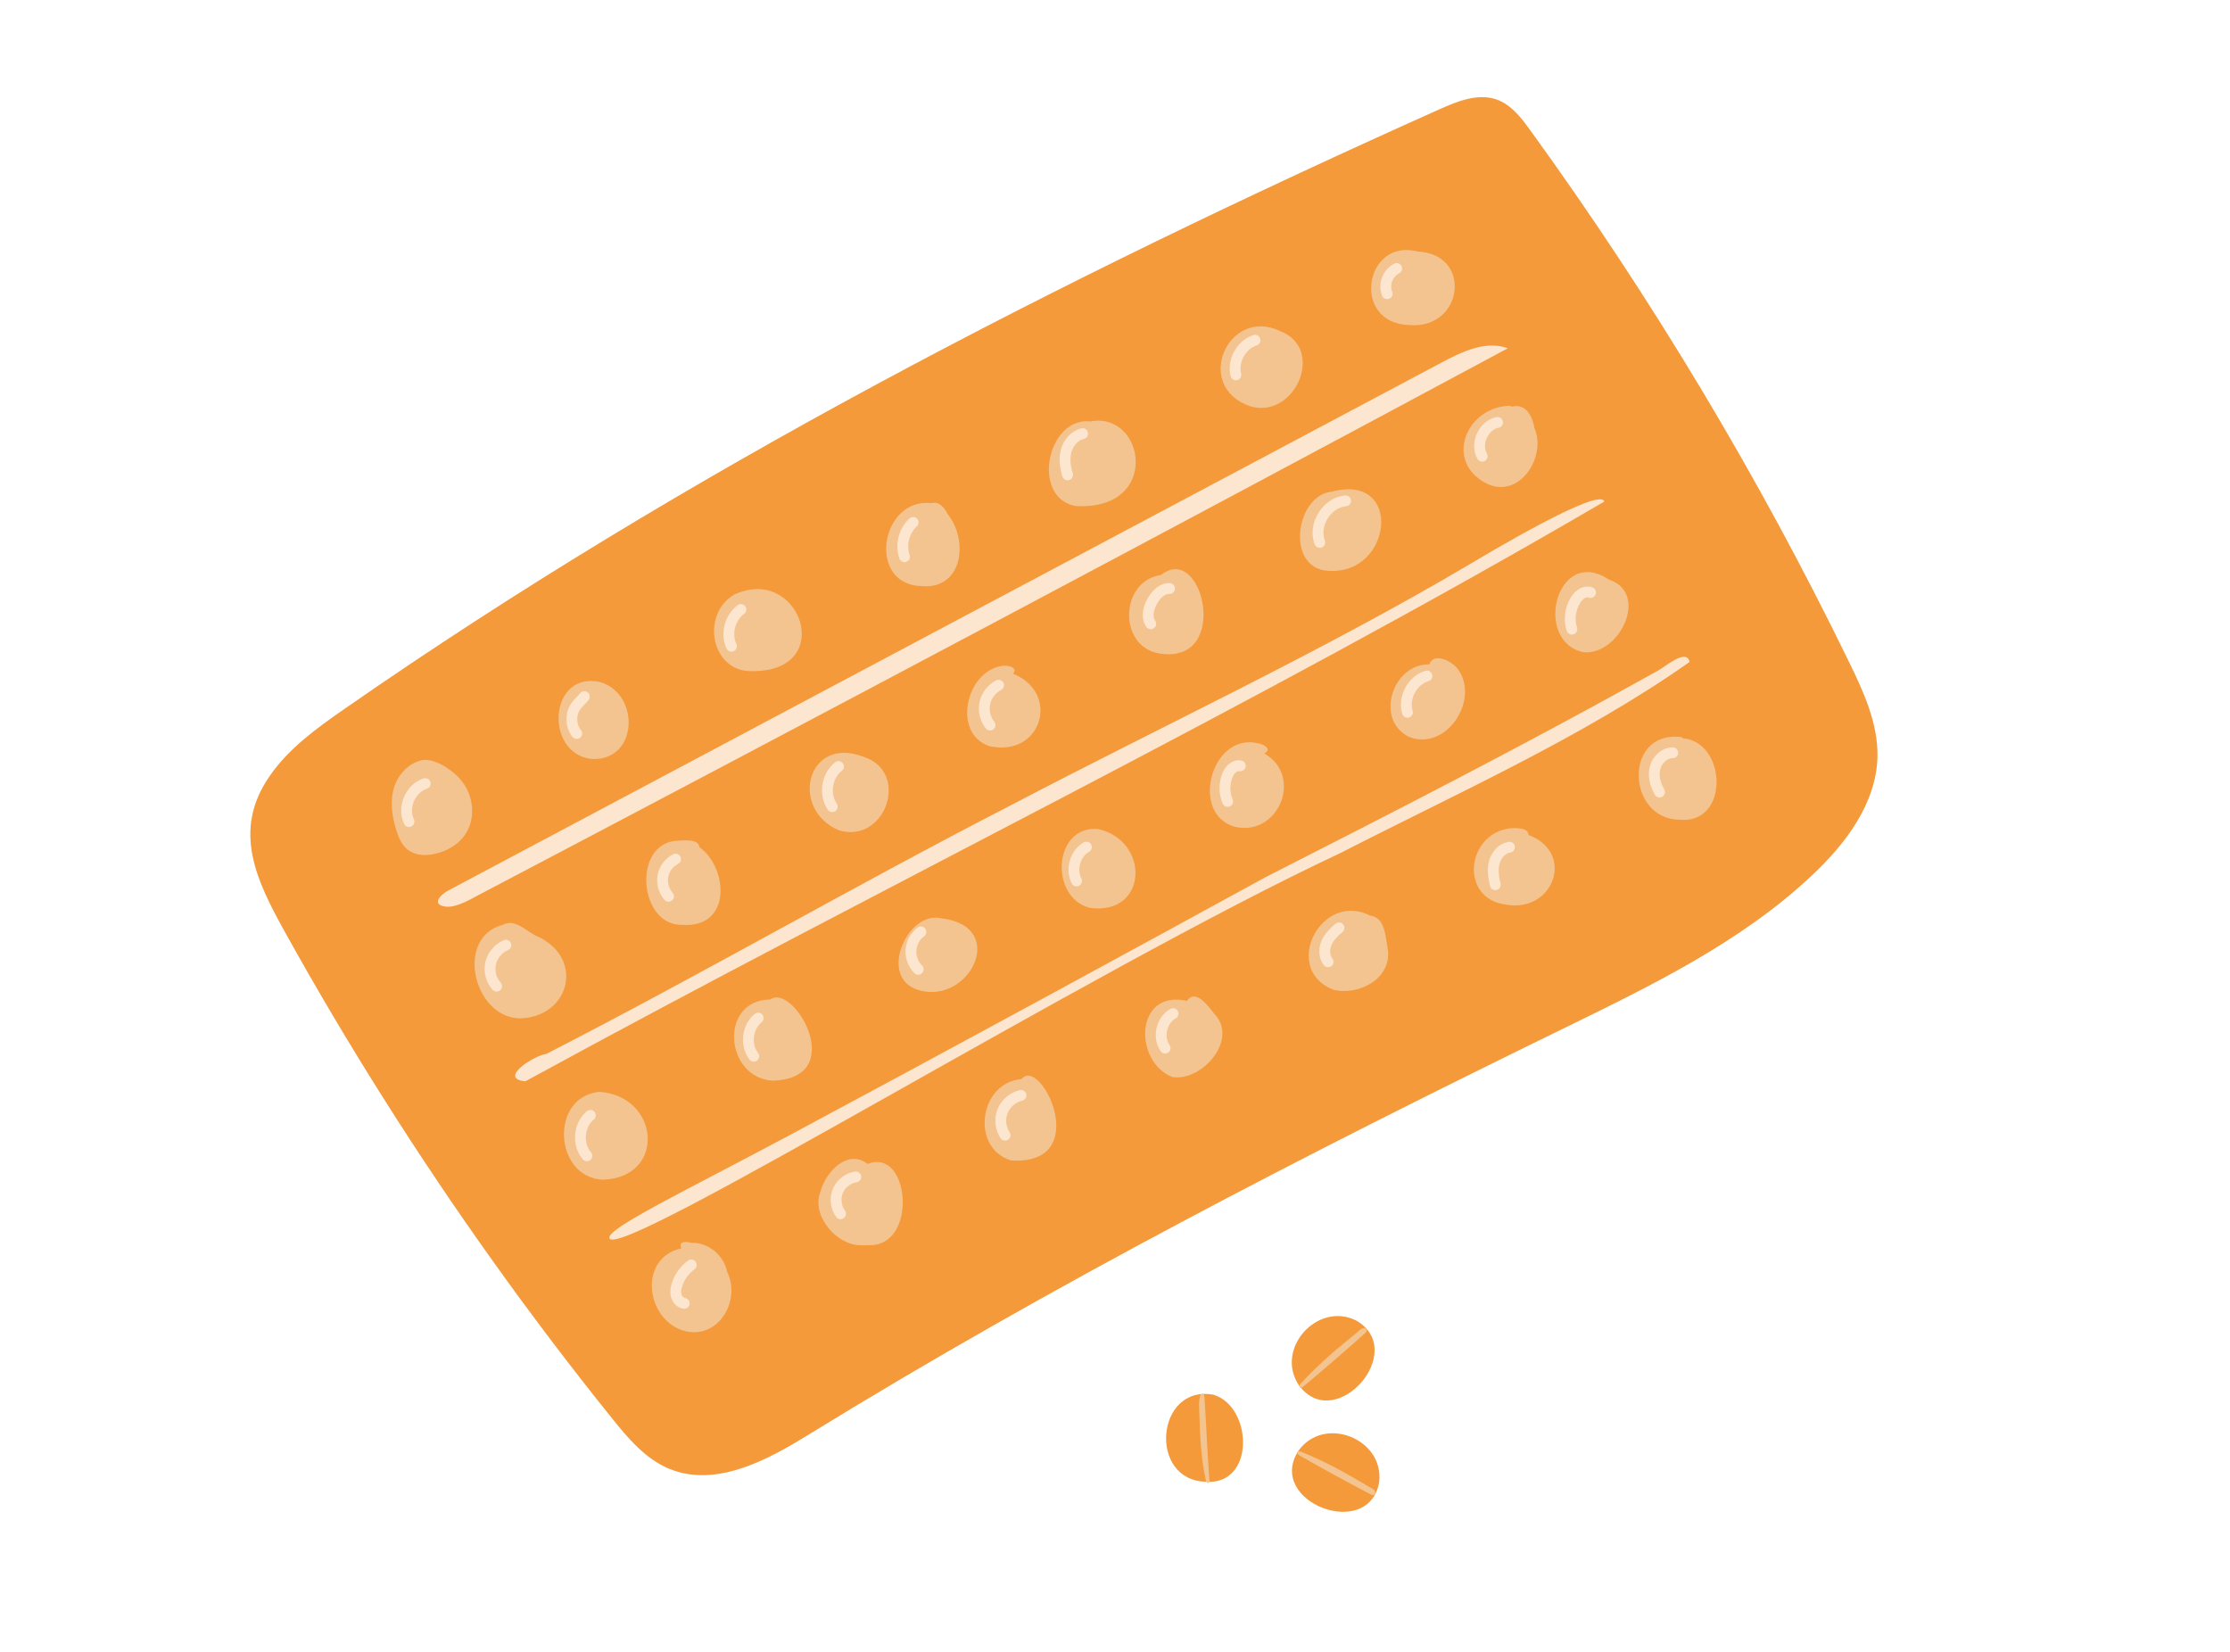 <?xml version="1.0" encoding="utf-8"?>
<!-- Generator: Adobe Illustrator 25.0.1, SVG Export Plug-In . SVG Version: 6.00 Build 0)  -->
<svg version="1.1" id="Ebene_1" xmlns="http://www.w3.org/2000/svg" xmlns:xlink="http://www.w3.org/1999/xlink" x="0px" y="0px"
	 viewBox="0 0 206.21 152.79" style="enable-background:new 0 0 206.21 152.79;" xml:space="preserve">
<style type="text/css">
	.st0{fill:#C4D4EB;}
	.st1{fill:none;stroke:#000000;stroke-width:0.5;stroke-linecap:round;stroke-miterlimit:10;}
	.st2{fill:#7FA2D5;}
	.st3{fill:#F3C490;}
	.st4{fill:none;stroke:#F49A3A;stroke-linecap:round;stroke-miterlimit:10;}
	.st5{fill:#F49A3A;}
	.st6{fill:#FDE6D0;}
	.st7{fill:#FFE597;}
	.st8{fill:#FCC203;}
	.st9{fill:#FFF1C4;}
	.st10{fill:#F5B3CC;}
	.st11{fill:#EF7DA8;}
	.st12{fill:#FBDEEA;}
	.st13{fill:none;stroke:#1D1D1B;stroke-width:0.5;stroke-linecap:round;stroke-miterlimit:10;}
	.st14{fill:#E5EEEB;}
	.st15{fill:#9BBDB2;}
	.st16{fill:#AEC9C0;}
	.st17{fill:#D1E1DB;}
	.st18{fill:none;stroke:#ECC3D3;stroke-width:0.5;stroke-linecap:round;stroke-miterlimit:10;}
	.st19{fill:none;stroke:#EDC4D4;stroke-width:0.5;stroke-linecap:round;stroke-miterlimit:10;}
	.st20{fill:none;stroke:#99BCB1;stroke-width:0.5;stroke-linecap:round;stroke-miterlimit:10;}
	.st21{fill:#FBDA88;}
	.st22{fill:#99BCB1;}
	.st23{fill:#F6C32F;}
	.st24{fill:#FDEECD;}
	.st25{fill:none;stroke:#CADCD6;stroke-width:0.5;stroke-linecap:round;stroke-miterlimit:10;}
	.st26{fill:none;stroke:#FDEECD;stroke-linecap:round;stroke-miterlimit:10;}
	.st27{fill:none;stroke:#F4C22C;stroke-width:0.5;stroke-linecap:round;stroke-miterlimit:10;}
	.st28{fill:#B3C8E6;}
	.st29{fill:#1D1D1B;}
	.st30{fill:#EE9D44;}
	.st31{fill:#7D83B2;}
	.st32{fill:#FFFFFF;}
	.st33{fill:#EFB06C;}
	.st34{fill:#F6D3AD;}
	.st35{fill:#B0C9C2;}
	.st36{fill:#F1C4D6;}
	.st37{fill:#EEB4C8;}
	.st38{fill:#EFB4CA;}
	.st39{fill:none;stroke:#EDC4D4;stroke-linecap:round;stroke-miterlimit:10;}
	.st40{fill:none;stroke:#E280A5;stroke-linecap:round;stroke-miterlimit:10;}
	.st41{fill:#E280A5;}
	.st42{fill:#EA9AB9;}
	.st43{fill:#E380A6;}
	.st44{fill:#9AB3DC;}
	.st45{fill:#C6D4EA;}
	.st46{fill:#B4C6E2;}
	.st47{fill:#F9C288;}
	.st48{fill:none;stroke:#F49A3A;stroke-miterlimit:10;}
	.st49{fill:none;stroke:#FDE6D0;stroke-linecap:round;stroke-miterlimit:10;}
	.st50{fill:#C2D6D1;}
	.st51{fill:none;stroke:#99BCB2;stroke-linecap:round;stroke-miterlimit:10;}
	.st52{fill:none;stroke:#E2EEE5;stroke-linecap:round;stroke-miterlimit:10;}
	.st53{fill:#DBCFE3;stroke:#BCABCE;stroke-width:0.5;stroke-linecap:round;stroke-miterlimit:10;}
	.st54{fill:none;stroke:#DD4F44;stroke-width:0.5;stroke-linecap:round;stroke-miterlimit:10;}
	.st55{fill:none;stroke:#BCABCE;stroke-width:0.5;stroke-linecap:round;stroke-miterlimit:10;}
	.st56{fill:#ADC9BF;}
	.st57{fill:#D0E1DB;}
</style>
<g>
	<path class="st5" d="M63.64,136.31c-0.6-0.09-1.19-0.26-1.78-0.5c-2.18-0.91-3.78-2.81-5.26-4.65
		c-7.59-9.44-14.65-19.32-21.12-29.57c-3.19-5.05-6.24-10.19-9.14-15.42c-2.62-4.73-4.92-9.4-1.38-14.44
		c1.77-2.56,4.35-4.41,6.91-6.19C63.52,43.54,97.96,25.85,133.12,10.1c1.67-0.75,3.55-1.5,5.27-0.9c1.36,0.48,2.3,1.71,3.14,2.88
		c11.23,15.5,21.11,31.98,29.48,49.19c1.34,2.75,2.66,5.64,2.6,8.69c-0.09,4.31-2.94,8.07-6.08,11.01
		c-6.6,6.2-14.91,10.2-23.05,14.18c-23.67,11.55-47.13,23.62-69.56,37.42C71.5,134.69,67.46,136.91,63.64,136.31z"/>
	<g>
		<path class="st3" d="M54.69,70.18c-4.4-0.51-3.94-8.21,0.85-7.1C59.25,64.24,58.99,70.43,54.69,70.18z"/>
		<path class="st3" d="M69.64,62.06c-3.87,0.18-4.89-5.19-1.78-7.06C73.96,52.12,77.44,62.05,69.64,62.06z"/>
		<path class="st3" d="M85.2,54.2c-5.11-0.17-3.75-8.25,0.94-7.67c0.66-0.21,1.21,0.4,1.46,0.97C89.59,49.91,89.08,54.53,85.2,54.2z
			"/>
		<path class="st3" d="M99.43,46.79c-4.12-0.81-2.59-8.27,1.4-7.82C105.91,38.01,107.4,47.27,99.43,46.79z"/>
		<path class="st3" d="M115.64,37.58c-5.38-1.82-2.07-9.28,2.74-6.96C122.6,32.24,119.76,38.77,115.64,37.58z"/>
		<path class="st3" d="M130.36,30.06c-5.47-0.12-4.2-8.09,0.73-6.8C136.19,23.49,135.33,30.44,130.36,30.06z"/>
		<path class="st3" d="M137.48,44.72c-3.95-1.99-1.96-7.03,2.06-7.2v0c0.11,0,0.21,0.03,0.28,0.09c1.28-0.36,1.91,0.93,2.07,1.98
			l0-0.01C143.04,42.19,140.54,46.19,137.48,44.72z"/>
		<path class="st3" d="M122.82,52.78c-3.98-0.2-3.04-7.02,0.36-7.32C129.79,43.71,128.77,53.22,122.82,52.78z"/>
		<path class="st3" d="M130.32,68.15c-3.22-1.54-1.6-6.76,1.85-6.72c0.42-1.2,2.28-0.23,2.74,0.59
			C136.77,64.81,133.72,69.46,130.32,68.15z"/>
		<path class="st3" d="M146.48,60.32c-4.78-0.93-2.57-9.96,2.31-6.72C152.51,54.84,149.83,60.54,146.48,60.32z"/>
		<path class="st3" d="M155.28,75.8c-4.81-0.08-5.15-8.01-0.09-7.67h0c0.16,0.01,0.33,0,0.44,0.14
			C159.69,68.63,159.96,76.26,155.28,75.8z"/>
		<path class="st3" d="M139.24,83.65c-4.3-0.56-3.67-6.55,0.41-7.06c0.51-0.02,1.69-0.09,1.69,0.62
			C145.68,78.82,143.7,84.44,139.24,83.65z"/>
		<path class="st3" d="M123.29,91.52c-4.85-1.92-1.11-9.15,3.39-6.86c1.43,0.19,1.41,1.89,1.65,3.09
			C128.74,90.48,125.65,92.11,123.29,91.52z"/>
		<path class="st3" d="M114.17,76.45c-4.17-1.23-2.16-8.63,2.05-7.74c0.5,0.05,1.51,0.52,0.69,0.96c0,0,0,0,0,0c0,0,0,0,0,0
			C120.56,71.77,118.22,77.41,114.17,76.45z"/>
		<path class="st3" d="M107.16,60.42c-3.81-0.68-3.59-6.73,0.2-7.25C111.25,50.06,113.89,61.56,107.16,60.42z"/>
		<path class="st3" d="M91.51,69c-3.53-1.15-2.19-7.03,1.24-7.44c0.44-0.05,1.41,0.14,0.93,0.74c0,0,0,0,0,0c0,0,0,0,0,0
			C98.1,64.08,96.33,70.06,91.51,69z"/>
		<path class="st3" d="M100.77,83.95c-3.74-0.97-3.39-7.62,0.76-7.29C106.37,77.73,106.17,84.69,100.77,83.95z"/>
		<path class="st3" d="M108.4,99.59c-3.6-1.43-3.47-8.12,1.36-7.04c0,0,0,0,0,0c0,0,0,0,0,0c0.78-1.15,1.95,0.45,2.5,1.17
			C114.61,96.09,111.14,100.05,108.4,99.59z"/>
		<path class="st3" d="M93.5,107.31c-3.76-1.13-3-7.18,0.96-7.53C96.26,97.58,101.18,107.77,93.5,107.31z"/>
		<path class="st3" d="M84.83,91.52c-3.66-1.23-0.87-7.38,2.24-6.6C93.33,85.67,89.61,93.06,84.83,91.52z"/>
		<path class="st3" d="M77.6,76.79c-4.64-1.94-3-8.83,2.25-6.81C84.2,71.39,81.9,78.03,77.6,76.79z"/>
		<path class="st3" d="M63.12,85.52c-4.06,0.14-4.69-7.55-0.51-7.78c0.64-0.02,1.97-0.21,2.08,0.61c0,0,0,0,0,0c0,0,0,0,0,0
			C67.36,80.28,67.66,85.83,63.12,85.52z"/>
		<path class="st3" d="M71.43,99.93c-4.43-0.3-4.96-7.45-0.2-7.51C73.41,90.85,78.56,99.74,71.43,99.93z"/>
		<path class="st3" d="M79.64,115.15c-2.21,0.05-4.56-2.64-3.82-4.82v0c0.02-0.06,0.04-0.12,0.06-0.18c0,0.01-0.01,0.02-0.01,0.02
			c0-0.01,0.01-0.01,0.01-0.02l-0.01,0.02c0.48-1.78,2.5-3.98,4.36-2.54c3.93-1.59,4.71,7.75,0.03,7.51l0.02,0
			C80.03,115.16,79.86,115.16,79.64,115.15z"/>
		<path class="st3" d="M63.4,123.1c-3.65-0.89-4.51-6.75-0.39-7.67c0,0,0,0,0,0c0,0,0,0,0,0c-0.34-0.7,0.5-0.62,0.93-0.51
			c1.58-0.04,3,1.18,3.3,2.68c0,0,0,0,0,0c0,0,0,0,0,0.01c0,0,0,0,0,0C68.53,120.2,66.51,123.81,63.4,123.1z"/>
		<path class="st3" d="M55.78,109.09c-4.54-0.16-5.01-7.67-0.35-8.13C61,101.36,61.64,108.84,55.78,109.09z"/>
		<path class="st3" d="M48.05,94.17c-4.3-0.11-6.02-7.52-1.51-8.67c1.13-0.62,2.23,0.75,3.25,1.13
			C54.07,88.69,52.67,94.07,48.05,94.17z"/>
		<path class="st3" d="M38.65,79c-0.36-0.08-0.7-0.23-0.99-0.46c-0.5-0.42-0.78-1.05-0.98-1.67c-0.45-1.37-0.66-2.88-0.18-4.24
			c0.38-1.07,1.29-2.03,2.41-2.31c1.17-0.29,2.7,0.75,3.49,1.56c0.81,0.83,1.27,1.98,1.26,3.13c-0.01,2.26-1.71,3.69-3.85,4.02
			C39.43,79.08,39.03,79.08,38.65,79z"/>
	</g>
	<g>
		<path class="st6" d="M139.2,32.13c-1.94-0.59-4.02,0.4-5.83,1.36c-30.64,16.28-61.27,32.56-91.91,48.85
			c-0.79,0.42-1.55,1.31-0.3,1.49c1,0.14,2.26-0.63,3.1-1.07c31.79-16.71,63.51-33.56,95.16-50.55
			C139.34,32.17,139.27,32.15,139.2,32.13z"/>
		<path class="st6" d="M156.24,61.21c-0.29-1.31-2.31,0.49-2.92,0.8c-11.94,6.67-24.12,12.91-36.31,19.11
			c-11.54,6.32-30.14,16.44-43.77,23.73c-9.91,5.3-17.31,8.82-16.88,9.67c1.03,2.01,44.49-24.84,67.57-35.63
			C134.78,73.32,146.34,68.18,156.24,61.21z"/>
		<path class="st6" d="M145,48.87c-0.01,0-0.02,0.01-0.03,0.02C144.98,48.88,144.99,48.87,145,48.87z"/>
		<path class="st6" d="M148.35,46.38c-0.37-1.45-11.22,5.07-12.4,5.77c-13.77,8.14-28.36,14.91-42.53,22.34
			C79,81.91,64.92,90.07,50.51,97.46c-1.08,0.12-4.51,2.28-1.93,2.53C81.52,81.98,116.17,65.2,148.35,46.38z"/>
	</g>
	<g>
		<path class="st49" d="M37.82,75.97c-0.63-1.3,0.13-3.07,1.5-3.51"/>
		<path class="st49" d="M53.33,67.83c-0.58-0.72-0.6-1.83-0.05-2.57c0.22-0.3,0.52-0.54,0.75-0.84"/>
		<path class="st49" d="M67.64,59.76c-0.54-1.15-0.15-2.65,0.87-3.4"/>
		<path class="st49" d="M83.64,51.48c-0.38-1.09-0.05-2.4,0.8-3.17"/>
		<path class="st49" d="M98.72,43.91c-0.23-0.73-0.33-1.52-0.12-2.25c0.21-0.73,0.77-1.39,1.51-1.56"/>
		<path class="st49" d="M114.28,34.66c-0.32-1.3,0.5-2.78,1.77-3.2"/>
		<path class="st49" d="M45.92,91.19c-0.51-0.56-0.72-1.38-0.55-2.12c0.17-0.74,0.71-1.38,1.41-1.67"/>
		<path class="st49" d="M61.82,82.88c-0.45-0.5-0.64-1.22-0.52-1.88c0.12-0.66,0.57-1.25,1.17-1.56"/>
		<path class="st49" d="M76.96,74.59c-0.78-1.14-0.51-2.87,0.58-3.71"/>
		<path class="st49" d="M91.55,67.05c-0.45-0.56-0.63-1.33-0.48-2.03c0.15-0.7,0.63-1.33,1.27-1.66"/>
		<path class="st49" d="M106.41,57.68c-0.42-0.61-0.22-1.45,0.14-2.09c0.34-0.61,0.91-1.2,1.6-1.17"/>
		<path class="st49" d="M122.04,50.16c-0.63-1.63,0.65-3.69,2.39-3.85"/>
		<path class="st49" d="M137.06,42.19c-0.66-1.16,0.11-2.86,1.42-3.13"/>
		<path class="st49" d="M128.27,27.16c-0.35-0.85,0.06-1.93,0.88-2.33"/>
		<path class="st49" d="M54.27,106.88c-0.91-1.06-0.76-2.86,0.32-3.74"/>
		<path class="st49" d="M69.7,97.67c-0.8-1.04-0.61-2.7,0.41-3.53"/>
		<path class="st49" d="M84.91,89.63c-0.47-0.46-0.72-1.13-0.67-1.79c0.05-0.66,0.39-1.28,0.92-1.67"/>
		<path class="st49" d="M99.55,81.46c-0.55-1.07-0.13-2.53,0.91-3.13"/>
		<path class="st49" d="M113.52,74.11c-0.32-0.75-0.33-1.63-0.03-2.39c0.2-0.51,0.67-1.02,1.2-0.9"/>
		<path class="st49" d="M130.15,65.87c-0.42-1.35,0.45-2.96,1.8-3.36"/>
		<path class="st49" d="M63.27,120.52c-0.35-0.04-0.63-0.35-0.73-0.69s-0.04-0.71,0.07-1.05c0.23-0.72,0.7-1.36,1.31-1.81"/>
		<path class="st49" d="M77.73,112.24c-0.44-0.59-0.54-1.42-0.26-2.1c0.28-0.68,0.93-1.2,1.66-1.31"/>
		<path class="st49" d="M92.94,104.97c-0.43-0.64-0.52-1.5-0.23-2.22s0.94-1.28,1.7-1.46"/>
		<path class="st49" d="M107.74,96.92c-0.71-1.01-0.34-2.59,0.73-3.19"/>
		<path class="st49" d="M122.81,88.94c-0.38-0.48-0.39-1.18-0.15-1.74c0.24-0.56,0.69-1.01,1.16-1.4"/>
		<path class="st49" d="M138.27,81.81c-0.17-0.68-0.27-1.39-0.09-2.07s0.71-1.29,1.4-1.4"/>
		<path class="st49" d="M153.46,73.24c-0.39-0.67-0.61-1.48-0.42-2.23c0.19-0.75,0.87-1.41,1.64-1.4"/>
		<path class="st49" d="M145.35,58.18c-0.29-0.9-0.15-1.92,0.36-2.72c0.3-0.47,0.86-0.88,1.37-0.67"/>
	</g>
	<g>
		<path class="st5" d="M111.56,137.02c-5.43-0.08-4.69-9.03,0.65-8.05C115.83,130.06,116.09,137.3,111.56,137.02z"/>
		<g>
			<path class="st3" d="M111.83,136.73c-0.2-2.49-0.28-4.99-0.45-7.49c-0.01-0.12-0.02-0.26-0.12-0.33
				c-0.33-0.27-0.38,0.76-0.38,0.92c0.01,0.27,0.01,0.54,0.02,0.81c0.06,2.09,0.15,4.16,0.6,6.22c0.02,0.08,0.04,0.16,0.09,0.22
				c0.07,0.07,0.19,0.09,0.24-0.02c0.02-0.05,0.02-0.11,0.01-0.16C111.84,136.84,111.84,136.79,111.83,136.73z"/>
			<path class="st3" d="M111.33,129.11c0,0.01,0,0.01,0,0.02c0,0,0,0,0,0C111.33,129.12,111.33,129.12,111.33,129.11z"/>
			<polygon class="st3" points="111.34,129.15 111.34,129.15 111.34,129.15 			"/>
		</g>
	</g>
	<g>
		<path class="st5" d="M120.14,128.14c-2.32-3.38,1.68-7.83,5.27-6.03C130.27,124.91,123.52,132.61,120.14,128.14z"/>
		<g>
			<path class="st3" d="M120.57,128.17c1.92-1.6,3.8-3.23,5.66-4.89c0.2-0.18,0.22-0.42-0.07-0.47c-0.24-0.04-0.52,0.28-0.69,0.42
				c-0.21,0.17-0.42,0.34-0.63,0.51c-1.61,1.3-3.16,2.67-4.57,4.21c-0.26,0.28-0.05,0.52,0.25,0.27
				C120.54,128.19,120.56,128.18,120.57,128.17z"/>
			<path class="st3" d="M126.32,123.13c0,0-0.01,0.01-0.01,0.01c0,0,0,0,0,0C126.31,123.14,126.31,123.14,126.32,123.13z"/>
			<polygon class="st3" points="126.29,123.16 126.29,123.16 126.29,123.16 			"/>
		</g>
	</g>
	<g>
		<path class="st5" d="M120.05,134.18c2.35-3.35,7.92-1.17,7.49,2.83C126.63,142.54,117.05,138.91,120.05,134.18z"/>
		<g>
			<path class="st3" d="M120.17,134.59c2.17,1.24,4.36,2.43,6.57,3.59c0.24,0.13,0.47,0.06,0.42-0.23c-0.04-0.24-0.45-0.39-0.63-0.5
				c-0.23-0.14-0.46-0.27-0.69-0.41c-1.79-1.06-3.61-2.03-5.54-2.8c-0.36-0.14-0.5,0.13-0.16,0.32
				C120.15,134.58,120.16,134.59,120.17,134.59z"/>
			<path class="st3" d="M126.9,138.22c-0.01,0-0.01,0-0.02-0.01c0,0,0,0,0,0C126.89,138.21,126.9,138.21,126.9,138.22z"/>
			<polygon class="st3" points="126.86,138.2 126.86,138.2 126.86,138.2 			"/>
		</g>
	</g>
</g>
</svg>
